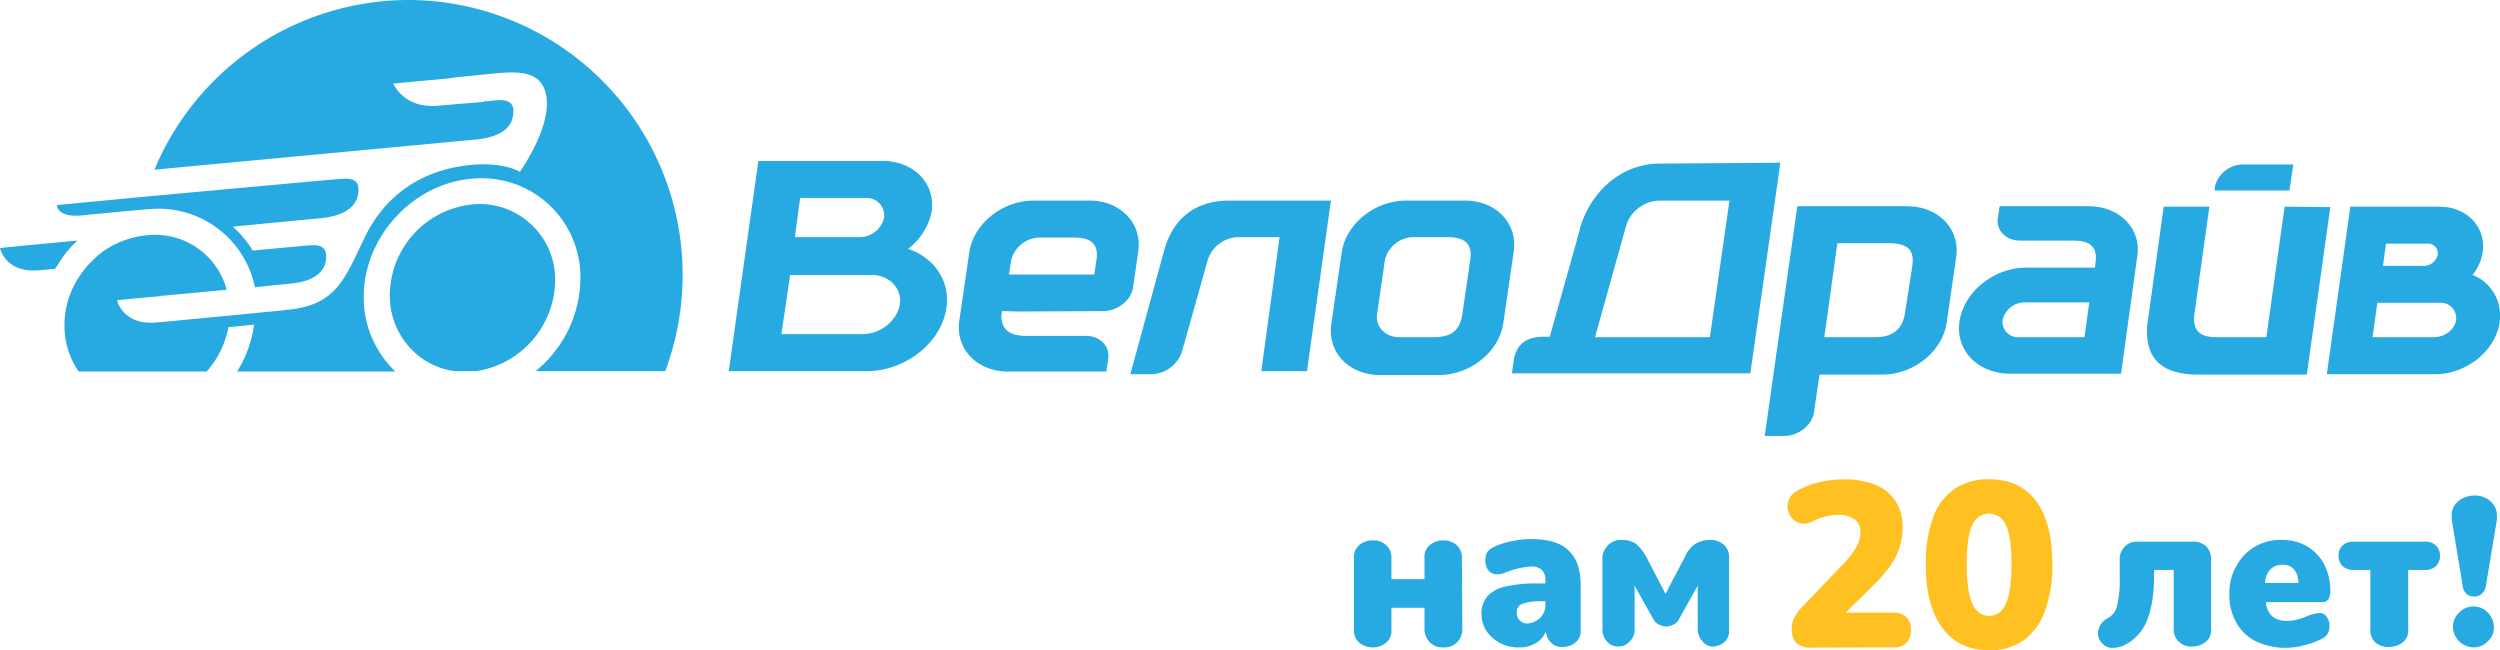 <svg xmlns="http://www.w3.org/2000/svg" xmlns:xlink="http://www.w3.org/1999/xlink" viewBox="0 0 574.6 149.45"><defs><style>.cls-1{fill:none;}.cls-2{clip-path:url(#clip-path);}.cls-3,.cls-4{fill:#27aae1;}.cls-3{fill-rule:evenodd;}.cls-5{fill:#ffc122;}</style><clipPath id="clip-path" transform="translate(-5.7 -2)"><rect class="cls-1" width="586" height="153"/></clipPath></defs><title>Ресурс 1</title><g id="Слой_2" data-name="Слой 2"><g id="Слой_1-2" data-name="Слой 1"><g class="cls-2"><path class="cls-3" d="M99.6,2A63.35,63.35,0,0,0,41.2,41l74.6-7c3.1-.4,7.3-1.6,7.8-5.4.8-4.5-3.3-3.6-6.1-3.3-.3,0-.3-.1-.2-.2a.37.37,0,0,0-.3.1l.2.2s-2.8.2-10.8.9-10.3-5.1-10.3-5.1l13-1.2c.4-.1.7-.1,1.1-.2,8.1-.8,2.8-.3,7-.7,5.1-.5,11.2-1.4,13.3,2.7,1.9,3.4,1.1,10.1-5.3,19.7,0,0-3.6-2.3-11.2-1.6S95.7,44,89.6,56.4c-4.7,9.7-6.5,15.7-17.8,16.8a1.7,1.7,0,0,0-.7.1c-3.3.3-15.3,1.5-25.9,2.5-3.1.3-2.3.2-3.4.3-7.9.8-9.2-5.1-9.2-5.1s4.8-.5,9.8-.9c0-.1,0-.1.1-.1h.3c5.6-.5,10.6-1,15-1.4A17,17,0,0,0,40.4,56a21.22,21.22,0,0,0-10.3,3.3s-10.6,6.5-9.5,19.3a18.24,18.24,0,0,0,3.2,8.8H53.2a21.3,21.3,0,0,0,5-10.2c2.1-.2,4.1-.4,5.9-.6a27.52,27.52,0,0,1-3.9,10.8H96.6a23.4,23.4,0,0,1-7.3-17c-.1-13.7,11-26,24.6-27.3A22.7,22.7,0,0,1,139.1,66a27.74,27.74,0,0,1-10.3,21.3h29.8A63.18,63.18,0,0,0,99.6,2Zm-75,49.5c2.8-.3,8.3-.8,13.7-1.3.3,0,.6-.1,1-.1h.4A22.64,22.64,0,0,1,64.3,68c2.2-.2,4.1-.4,6-.6h.1c1.4-.1,2.6-.3,3.6-.4,2.8-.5,6.1-1.8,6.6-5.1s-1.5-3.7-3.7-3.5c-.5,0-1,.1-1.6.1-.3,0-.5.1-.8.1h-.1c-3.1.3-6.7.6-10.6,1a23.68,23.68,0,0,0-4.6-5.5c8-.8,15.6-1.5,20.8-2,3.1-.4,7.4-1.6,8-5.5.8-4.5-3.2-3.5-6.1-3.3h-.2L39,47.2,19.1,49.1h-.3S18.6,52.1,24.6,51.5Zm-1.1,5.8C17.8,57.8,5.7,59,5.7,59s1.2,5.9,9.1,5.1c1.2-.1.3,0,3.5-.3C19.7,62.1,19.9,60.7,23.5,57.3Zm104.1-3.9A17.24,17.24,0,0,0,114.1,49,21.1,21.1,0,0,0,95.3,69.9,17.52,17.52,0,0,0,101,83a16.75,16.75,0,0,0,9.2,4.3h5a21.35,21.35,0,0,0,18.1-20.8A17.32,17.32,0,0,0,127.6,53.4Z" transform="translate(-5.7 -2)"/><path class="cls-3" d="M532.8,39.8H521.2a6.68,6.68,0,0,0-6.4,5l-.1,1h17.2ZM214.4,59.2a14.34,14.34,0,0,0,5.4-8.4c1-6.3-3.6-11.4-10.5-11.8H180l-6.8,48.3h31.7c8.9,0,17.1-6.5,18.3-14.4C224.2,66.6,220.4,61.2,214.4,59.2ZM189.6,47.5H205a4,4,0,0,1,3.9,4.5,5.77,5.77,0,0,1-5.3,4.5H188.4ZM212.5,72c-.6,3.7-4.4,6.8-8.6,6.8H185.3l2-13.6H206C210.1,65.2,213.1,68.3,212.5,72Zm46.8,1.5c3.2,0,6.3-2.4,6.8-5.3l1.2-8.3c1-6.5-4-11.8-11.2-11.8H243.3c-7.2,0-13.8,5.3-14.8,11.8l-2.3,15.7c-1,6.5,4,11.8,11.2,11.8H260l.4-2.9c.5-2.9-1.9-5.3-5.1-5.3H241.5c-4.4,0-6.1-2.1-5.5-5.7l3.8.1ZM238.1,61.9a6.84,6.84,0,0,1,6.8-5.3h7.7c3.9,0,5.7,1.5,5.1,5.3l-.5,3.2H237.6ZM342.4,48.1H328.9c-7.2,0-13.8,5.3-14.8,11.8l-2.4,16.5c-1,6.5,4,11.8,11.2,11.8h13.5c7.2,0,13.8-5.3,14.8-11.8l2.4-16.5C354.6,53.4,349.6,48.1,342.4,48.1Zm1.2,13.8-1.8,12.3c-.6,3.9-2.6,5.3-6.7,5.3h-7.8c-3.2,0-5.5-2.4-5.1-5.3L324,61.8a6.84,6.84,0,0,1,6.8-5.3h7.8C342.5,56.6,344.2,58.1,343.6,61.9Zm-70.4-2.1L265.5,88H270a7.58,7.58,0,0,0,7.4-5.3l5.9-21a7.57,7.57,0,0,1,7.1-5.2h9.4l-4.2,30.8h10.5l5.5-39.2H288.3C280.9,48.1,275.4,51.7,273.2,59.8Zm4,22.9a4.5,4.5,0,0,0,.2-.8A2.07,2.07,0,0,1,277.2,82.7Zm.3-.8c.1-.6.3-1.2,0,0ZM530.8,49.5l-4.2,30H515.1c-4,0-5.3-1.7-5.1-4.9l3.5-25.1H503l-3.8,27.4c-.5,7.6,3.4,11.2,11.8,11.2h24.9l5.4-38.5-10.5-.1ZM387.2,39.6c-9,0-15.9,6.6-18.3,14.7a.9.9,0,0,0-.1.5l-6.9,24.6h-1.5c-3.8,0-6,1.7-6.7,4.9l-.5,3.5H408l6.9-48.4Zm11.5,39.9H372.3l7.2-25.8a8.24,8.24,0,0,1,7.7-5.6h16ZM444,49.4H418.8l-7.5,52.8h4.5c3.2,0,6.3-2.4,6.8-5.3l1.3-8.8h14.4c7.2,0,13.8-5.3,14.8-11.8l2.2-15.1C456.3,54.7,451.3,49.4,444,49.4Zm1.2,13.9-1.7,10.9c-.6,3.5-2.9,5.3-6.7,5.3H425l3-21.6h12C444.2,58,445.8,59.4,445.2,63.3Zm40.5-13.9H465.3l-.4,2.6c-.5,2.9,1.8,5.3,5.1,5.3h12.2c4.1,0,5.7,1.6,5.1,5.3l-.1.9H471.5c-7.5,0-14.3,5.5-15.4,12.2s4.1,12.2,11.7,12.2h25.4l3.7-26.8C498,54.7,493,49.4,485.7,49.4Zm-.9,30.1h-15a3.52,3.52,0,0,1-3.8-4,5.16,5.16,0,0,1,5-4h14.9ZM574,65.2a11.23,11.23,0,0,0,2.3-5.1c.9-5.8-3.5-10.6-10-10.6H545.9L540.5,88h25.8c6.9-.5,12.9-5.6,13.9-11.8a8.6,8.6,0,0,0,.1-1.6v-.2A9.86,9.86,0,0,0,574,65.2ZM554.1,58h9.5a2.23,2.23,0,0,1,2.4,2.5,3.3,3.3,0,0,1-3,2.6h-9.6Zm11.2,21.5H551l1.1-7.9h14.3a3.52,3.52,0,0,1,3.8,4C569.9,77.7,567.7,79.4,565.3,79.5Z" transform="translate(-5.7 -2)"/><path class="cls-4" d="M318.1,149.7a3.7,3.7,0,0,1-1.2-2.9V130.2a3.43,3.43,0,0,1,1.2-2.9,4.69,4.69,0,0,1,3.1-1.1,4.33,4.33,0,0,1,3.1,1.1,3.7,3.7,0,0,1,1.2,2.9v4.9h7.6v-4.9a3.43,3.43,0,0,1,1.2-2.9,4.69,4.69,0,0,1,3.1-1.1,4.5,4.5,0,0,1,3.1,1.1,3.7,3.7,0,0,1,1.2,2.9l.1,16.2a4.13,4.13,0,0,1-4.4,4.4,4,4,0,0,1-3.1-1.2,4.38,4.38,0,0,1-1.2-3.2v-4.7h-7.6v5.1a3.43,3.43,0,0,1-1.2,2.9,4.69,4.69,0,0,1-3.1,1.1A5,5,0,0,1,318.1,149.7Zm48.3-21c1.8,1.8,2.6,4.4,2.6,8v10.1a3.47,3.47,0,0,1-1.1,2.8,4.75,4.75,0,0,1-3,1.1,3.34,3.34,0,0,1-2.7-1,4,4,0,0,1-1.2-2.6,5.12,5.12,0,0,1-2.3,2.7,7,7,0,0,1-3.8,1,8.93,8.93,0,0,1-4.4-1,8.22,8.22,0,0,1-3.1-2.7,7.21,7.21,0,0,1-1.2-4,6.17,6.17,0,0,1,1.4-4.1,7.65,7.65,0,0,1,4.2-2.2,32.93,32.93,0,0,1,7.8-.7h1.3v-.6a3.39,3.39,0,0,0-.8-2.5,3.67,3.67,0,0,0-2.6-.8,19.52,19.52,0,0,0-5.8,1.4,5.37,5.37,0,0,1-1.9.4,2.52,2.52,0,0,1-2-.9,3.51,3.51,0,0,1-.7-2.3,3.42,3.42,0,0,1,.4-1.8,3.33,3.33,0,0,1,1.4-1.2,15.93,15.93,0,0,1,4.2-1.4,21.75,21.75,0,0,1,5-.5C362,126,364.7,126.9,366.4,128.7Zm-6.6,15.2a4.23,4.23,0,0,0,1.1-3.1v-.6H360a11.45,11.45,0,0,0-4.4.6,1.91,1.91,0,0,0-1.3,1.9,2.42,2.42,0,0,0,2.6,2.6A4.7,4.7,0,0,0,359.8,143.9Zm42.1-16.7a3.63,3.63,0,0,1,1.2,2.8v16.8a3.34,3.34,0,0,1-1,2.7,4.09,4.09,0,0,1-2.6,1.1,3,3,0,0,1-2.5-1.2,4.11,4.11,0,0,1-1.1-2.8v-10l-4.3,7.7a2.33,2.33,0,0,1-1.2,1.2,3.69,3.69,0,0,1-1.7.5,4.07,4.07,0,0,1-1.8-.5,2.78,2.78,0,0,1-1.2-1.2l-4.3-7.7v10a3.76,3.76,0,0,1-1.1,2.8,3.37,3.37,0,0,1-2.6,1.2,3.47,3.47,0,0,1-2.6-1.1,4,4,0,0,1-1.1-2.7V130.7a4.31,4.31,0,0,1,1.2-3.3,4.08,4.08,0,0,1,3.2-1.3,5.58,5.58,0,0,1,3.2.8,11,11,0,0,1,2.6,3.3l4.3,8.3,4.5-8.6a6.56,6.56,0,0,1,2.5-3,7.07,7.07,0,0,1,3.1-.8A4.52,4.52,0,0,1,401.9,127.2Z" transform="translate(-5.7 -2)"/><path class="cls-4" d="M498.6,145.8a10.31,10.31,0,0,1-5.4,4.8,6.72,6.72,0,0,1-1.8.3,3,3,0,0,1-2.5-1,3.26,3.26,0,0,1-1-2.3,3.61,3.61,0,0,1,.6-2,4,4,0,0,1,1.8-1.6,4.2,4.2,0,0,0,2-2.9,23.38,23.38,0,0,0,.6-6.1v-4.2a3.94,3.94,0,0,1,1.1-3.1,3.7,3.7,0,0,1,2.9-1.2h12.7a4.29,4.29,0,0,1,3.1,1,4.07,4.07,0,0,1,1.2,2.9v16.2a3.43,3.43,0,0,1-1.2,2.9,5.28,5.28,0,0,1-3.1,1.1,4,4,0,0,1-3.1-1.1,3.7,3.7,0,0,1-1.2-2.9V133h-4.5v2C500.7,139.8,499.9,143.4,498.6,145.8Zm41.8-2.1a3.51,3.51,0,0,1,.7,2.3,3,3,0,0,1-1.9,2.9,17.7,17.7,0,0,1-3.9,1.4,16,16,0,0,1-11.1-.9,10.41,10.41,0,0,1-4.5-4.3,12.66,12.66,0,0,1-1.6-6.6,12.42,12.42,0,0,1,1.6-6.4,11.37,11.37,0,0,1,10.4-6,11.25,11.25,0,0,1,5.9,1.5,11,11,0,0,1,3.9,4.1,13.62,13.62,0,0,1,1.4,6.3,3.2,3.2,0,0,1-.5,1.8,1.75,1.75,0,0,1-1.5.6H526.5a4.88,4.88,0,0,0,1.5,3.3,5.11,5.11,0,0,0,3.4,1,8.52,8.52,0,0,0,2.3-.3,12.67,12.67,0,0,0,2.3-.8,8.8,8.8,0,0,1,1.5-.5,6.88,6.88,0,0,1,1.3-.2A1.8,1.8,0,0,1,540.4,143.7Zm-12.9-10.8a4.86,4.86,0,0,0-1.2,3.1H534c-.2-2.8-1.4-4.2-3.7-4.2A3.76,3.76,0,0,0,527.5,132.9Zm24.2,16.8a3.7,3.7,0,0,1-1.2-2.9V133h-3.9a3.66,3.66,0,0,1-2.5-.9,3.24,3.24,0,0,1-.9-2.4,3,3,0,0,1,.9-2.3,3.33,3.33,0,0,1,2.5-.9h16.5a3.33,3.33,0,0,1,2.5.9,3.17,3.17,0,0,1,.9,2.3,3.24,3.24,0,0,1-.9,2.4,3.49,3.49,0,0,1-2.5.9h-3.9v13.7a3.43,3.43,0,0,1-1.2,2.9,5.28,5.28,0,0,1-3.1,1.1A4.55,4.55,0,0,1,551.7,149.7Zm20.9-11.2a3.12,3.12,0,0,1-.9-2l-2.5-15.1v-.8a4.19,4.19,0,0,1,1.5-3.4,5.94,5.94,0,0,1,3.7-1.3,5.24,5.24,0,0,1,3.7,1.3,4.33,4.33,0,0,1,1.5,3.4v.8l-2.5,15a3.12,3.12,0,0,1-.9,2,2.41,2.41,0,0,1-1.8.7A2.33,2.33,0,0,1,572.6,138.5Zm-1.7,10.9a4.71,4.71,0,0,1-1.4-3.3,4.37,4.37,0,0,1,1.4-3.3,4.53,4.53,0,0,1,3.3-1.4,4.37,4.37,0,0,1,3.3,1.4,4.71,4.71,0,0,1,1.4,3.3,4.22,4.22,0,0,1-1.4,3.3,4.53,4.53,0,0,1-3.3,1.4A5.18,5.18,0,0,1,570.9,149.4Z" transform="translate(-5.7 -2)"/><path class="cls-5" d="M422,150.85a4.54,4.54,0,0,1-3.43-1.1,4.59,4.59,0,0,1-1.06-3.27,5.43,5.43,0,0,1,.68-2.71,11.75,11.75,0,0,1,1.76-2.32l9.46-9.89a21.42,21.42,0,0,0,3-3.9,6.71,6.71,0,0,0,.89-3.24,3.62,3.62,0,0,0-1.35-3.08,6.4,6.4,0,0,0-3.9-1,12,12,0,0,0-2.75.35,14.21,14.21,0,0,0-3.14,1.22,4.15,4.15,0,0,1-2.62.38,3.59,3.59,0,0,1-1.95-1.19,4.27,4.27,0,0,1-1-2.11,4,4,0,0,1,.35-2.35,4.31,4.31,0,0,1,1.95-1.92,19.59,19.59,0,0,1,5.16-1.94,24.58,24.58,0,0,1,5.38-.6,18.66,18.66,0,0,1,7.43,1.3,9.94,9.94,0,0,1,4.57,3.75,11.1,11.1,0,0,1,1.57,6.09,14.79,14.79,0,0,1-.68,4.43A16.17,16.17,0,0,1,440.2,132a32.13,32.13,0,0,1-4,4.6l-8.76,8.65V142.8h13.35a4.21,4.21,0,0,1,3.06,1,4,4,0,0,1,1.05,3,4.06,4.06,0,0,1-1.05,3,4.18,4.18,0,0,1-3.06,1Z" transform="translate(-5.7 -2)"/><path class="cls-5" d="M462.88,151.45q-7,0-10.79-5.16t-3.76-14.63A30,30,0,0,1,450,120.93a13.55,13.55,0,0,1,4.92-6.56,13.73,13.73,0,0,1,7.95-2.22q7.08,0,10.81,5t3.73,14.49a30.47,30.47,0,0,1-1.68,10.76,14.28,14.28,0,0,1-4.92,6.76A13.33,13.33,0,0,1,462.88,151.45Zm0-7.89c1.73,0,3-.95,3.86-2.84s1.27-4.93,1.27-9.11-.42-7.11-1.27-8.89a4.13,4.13,0,0,0-7.73,0c-.85,1.78-1.27,4.75-1.27,8.89s.42,7.22,1.27,9.11S461.15,143.56,462.88,143.56Z" transform="translate(-5.7 -2)"/></g></g></g></svg>